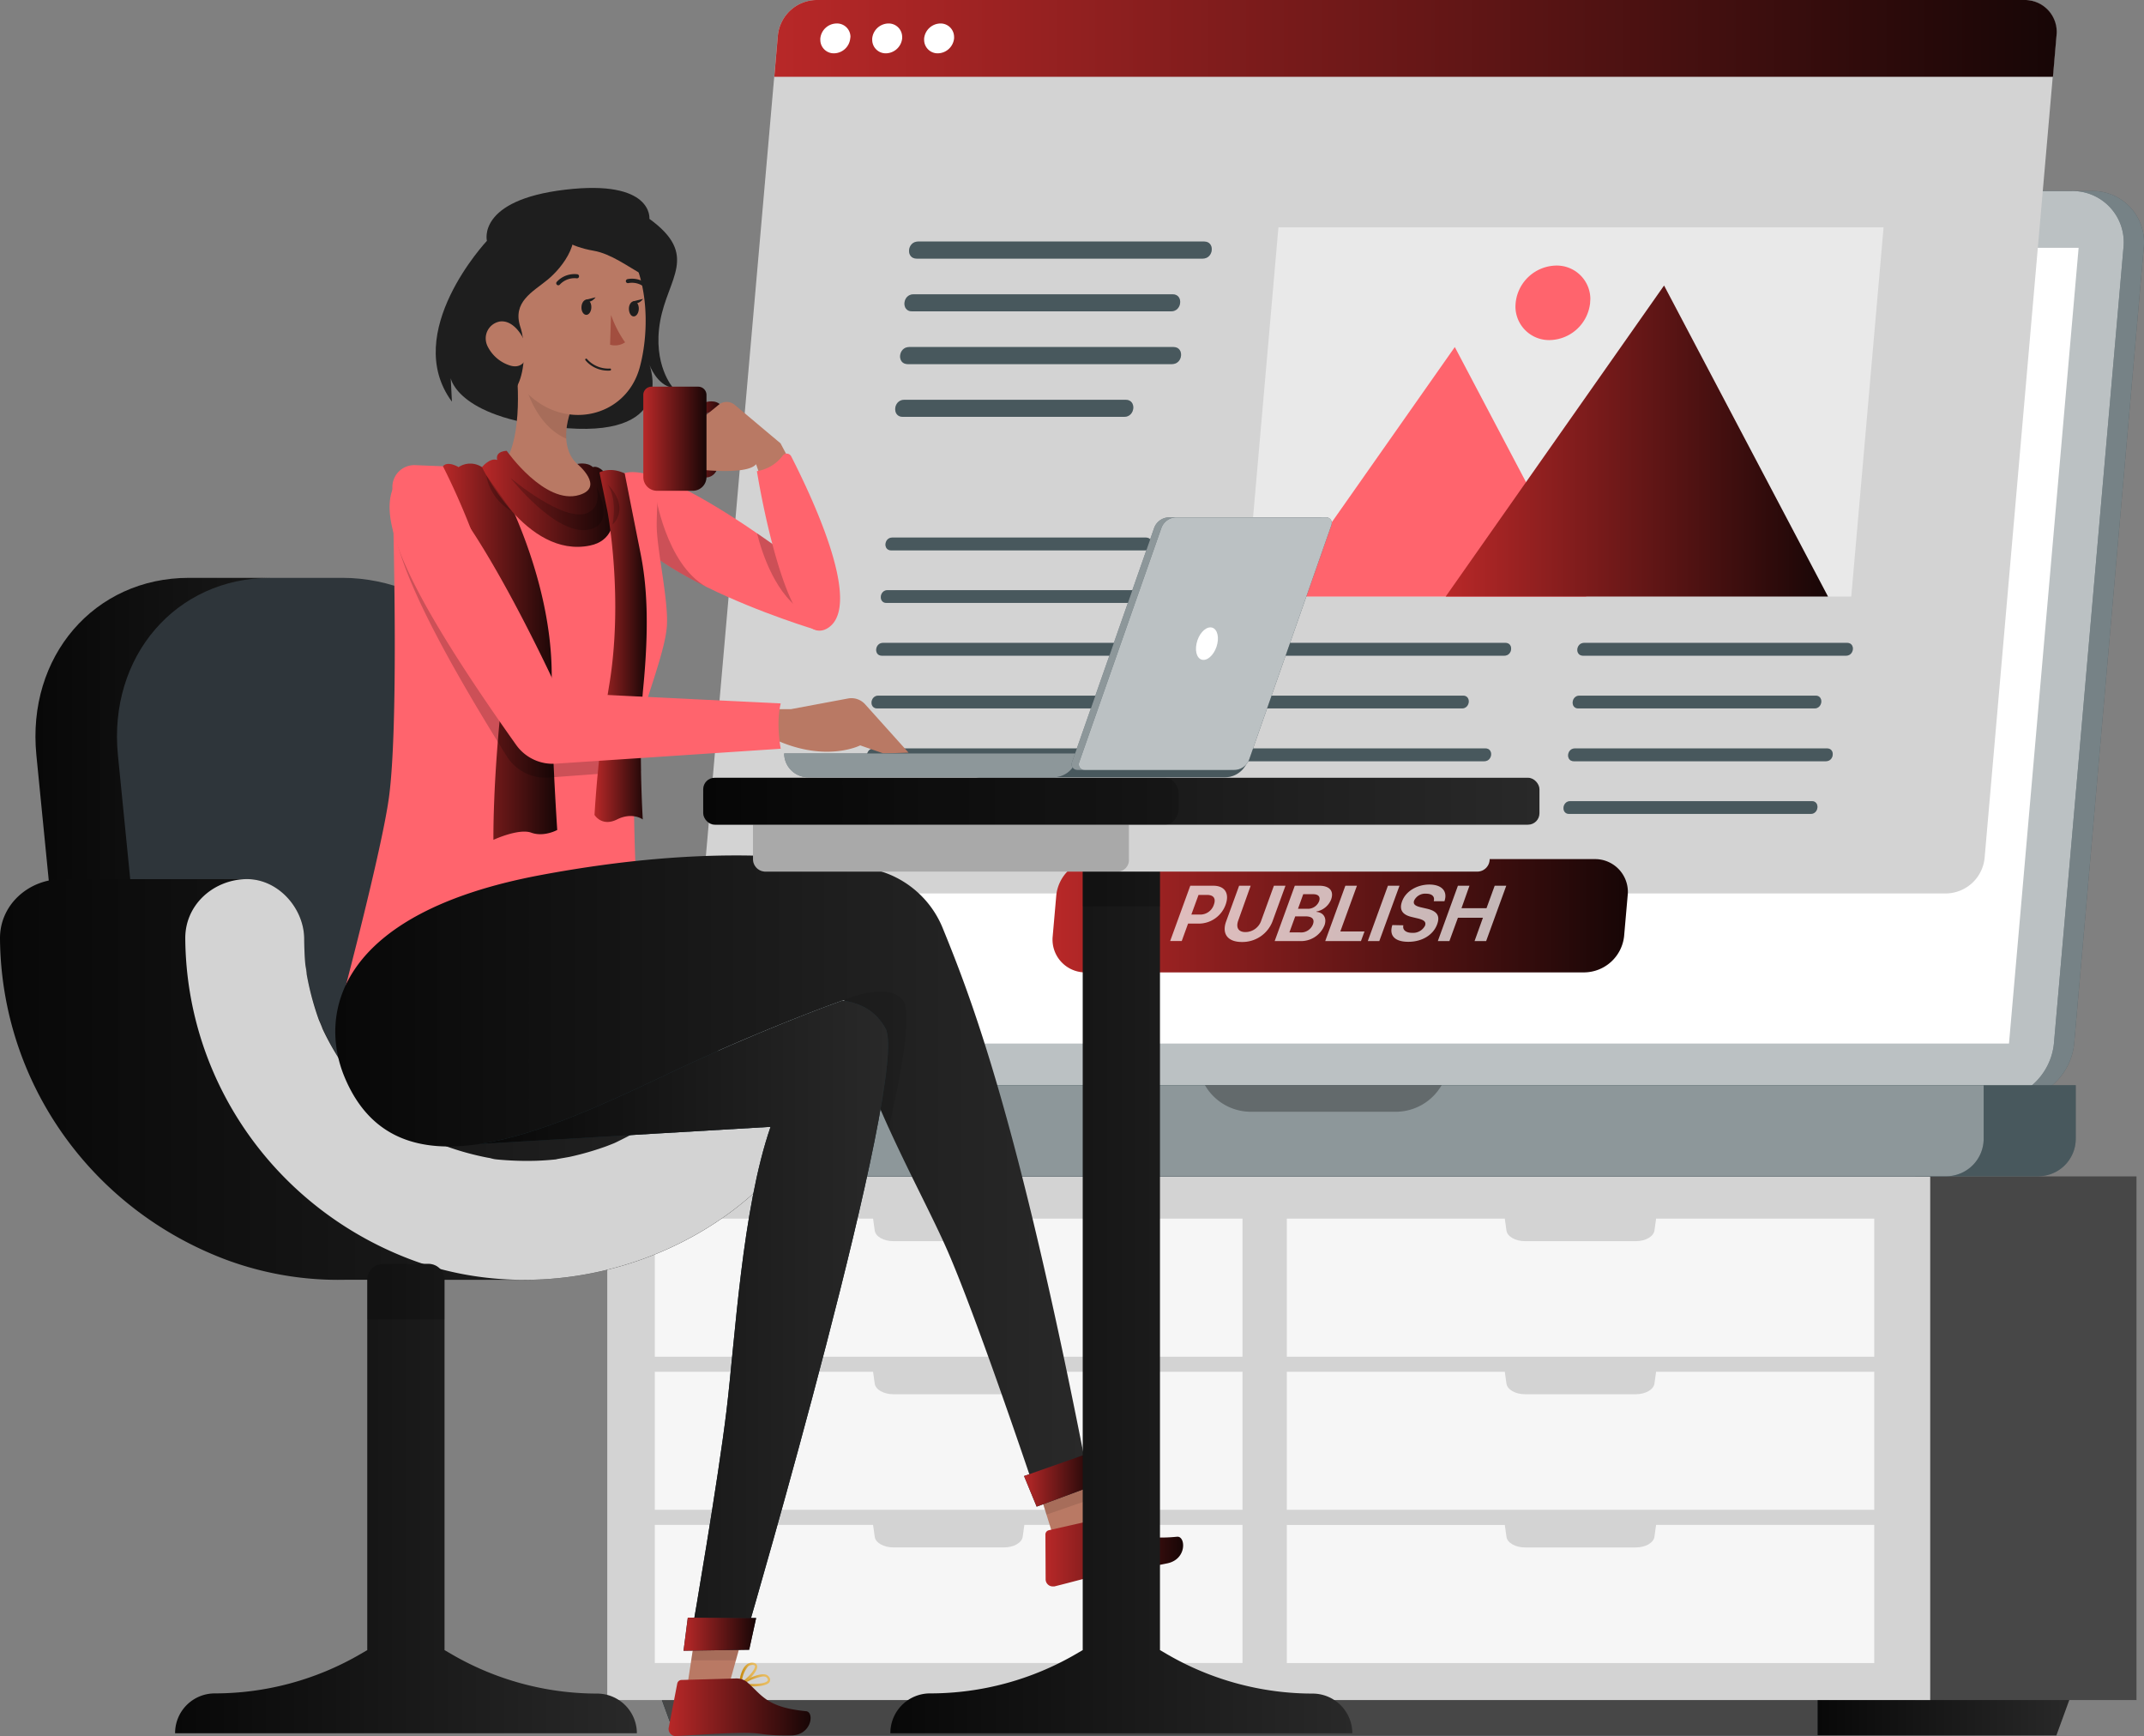 <svg id="Layer_1" data-name="Layer 1" xmlns="http://www.w3.org/2000/svg" xmlns:xlink="http://www.w3.org/1999/xlink" viewBox="0 0 600 485.76"><rect x="0" y="0" width="600" height="485.76" fill="#808080" stroke="none"/><defs><style>.cls-1{fill:#1a2e35;}.cls-2{fill:#474747;}.cls-3{fill:url(#linear-gradient);}.cls-4{fill:#d3d3d3;}.cls-10,.cls-5,.cls-6,.cls-7,.cls-8,.cls-9{fill:#fff;}.cls-5{opacity:0.8;}.cls-10,.cls-11,.cls-22,.cls-29,.cls-5,.cls-6,.cls-7,.cls-9{isolation:isolate;}.cls-6{opacity:0.4;}.cls-17,.cls-7{opacity:0.7;}.cls-13,.cls-22,.cls-9{opacity:0.2;}.cls-10,.cls-25{opacity:0.5;}.cls-11{opacity:0.3;}.cls-12{fill:url(#linear-gradient-2);}.cls-14{fill:#ff646d;}.cls-15{fill:url(#linear-gradient-3);}.cls-16{fill:url(#linear-gradient-4);}.cls-18{fill:url(#linear-gradient-5);}.cls-19{fill:#2e353a;}.cls-20{fill:url(#linear-gradient-6);}.cls-21{fill:url(#linear-gradient-7);}.cls-23{fill:#1e1e1e;}.cls-24{fill:url(#linear-gradient-8);}.cls-26{fill:url(#linear-gradient-9);}.cls-27{fill:#b97964;}.cls-28{fill:url(#linear-gradient-10);}.cls-29{opacity:0.1;}.cls-30{fill:url(#linear-gradient-11);}.cls-31{fill:url(#linear-gradient-12);}.cls-32{fill:url(#linear-gradient-13);}.cls-33{fill:url(#linear-gradient-14);}.cls-34{fill:url(#linear-gradient-15);}.cls-35{fill:url(#linear-gradient-16);}.cls-36{fill:url(#linear-gradient-17);}.cls-37{fill:url(#linear-gradient-18);}.cls-38{fill:#a24e3f;}.cls-39{fill:url(#linear-gradient-19);}.cls-40{fill:url(#linear-gradient-20);}.cls-41{fill:url(#linear-gradient-21);}.cls-42{fill:url(#linear-gradient-22);}.cls-43{fill:url(#linear-gradient-23);}</style><linearGradient id="linear-gradient" x1="508.64" y1="363.79" x2="579.41" y2="363.79" gradientTransform="matrix(1, 0, 0, -1, 0, 844)" gradientUnits="userSpaceOnUse"><stop offset="0" stop-color="#080808"/><stop offset="1" stop-color="#292929"/></linearGradient><linearGradient id="linear-gradient-2" x1="216.69" y1="833.26" x2="575.58" y2="833.26" gradientTransform="matrix(1, 0, 0, -1, 0, 844)" gradientUnits="userSpaceOnUse"><stop offset="0" stop-color="#b82828"/><stop offset="1" stop-color="#170606"/></linearGradient><linearGradient id="linear-gradient-3" x1="404.58" y1="720.6" x2="511.57" y2="720.6" xlink:href="#linear-gradient-2"/><linearGradient id="linear-gradient-4" x1="294.55" y1="587.76" x2="455.56" y2="587.76" xlink:href="#linear-gradient-2"/><linearGradient id="linear-gradient-5" x1="9.92" y1="602.86" x2="143.86" y2="602.86" xlink:href="#linear-gradient"/><linearGradient id="linear-gradient-6" x1="0" y1="541.95" x2="242.74" y2="541.95" xlink:href="#linear-gradient"/><linearGradient id="linear-gradient-7" x1="49" y1="424.68" x2="178.23" y2="424.68" xlink:href="#linear-gradient"/><linearGradient id="linear-gradient-8" x1="190.39" y1="721.04" x2="202.82" y2="721.04" xlink:href="#linear-gradient-2"/><linearGradient id="linear-gradient-9" x1="193.37" y1="721.06" x2="199.84" y2="721.06" xlink:href="#linear-gradient-2"/><linearGradient id="linear-gradient-10" x1="292.56" y1="409.69" x2="331.1" y2="409.69" xlink:href="#linear-gradient-2"/><linearGradient id="linear-gradient-11" x1="93.83" y1="515.95" x2="303.97" y2="515.95" xlink:href="#linear-gradient"/><linearGradient id="linear-gradient-12" x1="286.58" y1="429.89" x2="306.33" y2="429.89" xlink:href="#linear-gradient-2"/><linearGradient id="linear-gradient-13" x1="206.88" y1="373.82" x2="215.6" y2="373.82" gradientTransform="matrix(1, 0, 0, -1, 0, 844)" gradientUnits="userSpaceOnUse"><stop offset="0" stop-color="#bf8000"/><stop offset="0.12" stop-color="#c78c13"/><stop offset="0.37" stop-color="#d5a135"/><stop offset="0.6" stop-color="#e0b04d"/><stop offset="0.82" stop-color="#e6b95c"/><stop offset="1" stop-color="#e8bc61"/></linearGradient><linearGradient id="linear-gradient-14" x1="206.82" y1="375.59" x2="211.88" y2="375.59" xlink:href="#linear-gradient-13"/><linearGradient id="linear-gradient-15" x1="187.11" y1="366.29" x2="226.85" y2="366.29" xlink:href="#linear-gradient-2"/><linearGradient id="linear-gradient-16" x1="134.32" y1="476.44" x2="248.53" y2="476.44" xlink:href="#linear-gradient"/><linearGradient id="linear-gradient-17" x1="191.29" y1="386.73" x2="211.6" y2="386.73" xlink:href="#linear-gradient-2"/><linearGradient id="linear-gradient-18" x1="180.07" y1="721.24" x2="197.71" y2="721.24" xlink:href="#linear-gradient-2"/><linearGradient id="linear-gradient-19" x1="123.95" y1="661.64" x2="155.94" y2="661.64" xlink:href="#linear-gradient-2"/><linearGradient id="linear-gradient-20" x1="134.88" y1="704.42" x2="171.86" y2="704.42" xlink:href="#linear-gradient-2"/><linearGradient id="linear-gradient-21" x1="166.37" y1="663.24" x2="180.99" y2="663.24" xlink:href="#linear-gradient-2"/><linearGradient id="linear-gradient-22" x1="249.17" y1="482.47" x2="378.45" y2="482.47" xlink:href="#linear-gradient"/><linearGradient id="linear-gradient-23" x1="196.79" y1="619.8" x2="430.82" y2="619.8" xlink:href="#linear-gradient"/></defs><title>engaging-content</title><g id="Illustration"><polygon class="cls-1" points="508.64 485.6 188.85 485.6 184.92 474.82 508.64 474.82 508.64 485.6"/><polygon class="cls-2" points="508.64 485.6 188.85 485.6 184.92 474.82 508.64 474.82 508.64 485.6"/><polygon class="cls-3" points="575.48 485.6 508.64 485.6 508.64 474.82 579.41 474.82 575.48 485.6"/><rect class="cls-2" x="535.98" y="329.17" width="61.92" height="146.53"/><rect class="cls-4" x="169.94" y="329.17" width="370.23" height="146.53"/><path class="cls-5" d="M286.67,341l-.46,3.3c-.24,1.7-2.5,3-5.21,3H250c-2.71,0-5-1.3-5.21-3l-.46-3.3H183.25v38.63H347.71V341Z" transform="translate(0 0)"/><path class="cls-5" d="M286.67,383.84l-.46,3.29c-.24,1.7-2.5,3-5.21,3H250c-2.71,0-5-1.3-5.21-3l-.46-3.29H183.25v38.63H347.71V383.84Z" transform="translate(0 0)"/><path class="cls-5" d="M286.67,426.69l-.46,3.3c-.24,1.7-2.5,3-5.21,3H250c-2.71,0-5-1.3-5.21-3l-.46-3.3H183.25v38.64H347.71V426.69Z" transform="translate(0 0)"/><path class="cls-5" d="M463.46,341l-.46,3.3c-.23,1.7-2.5,3-5.21,3h-31c-2.71,0-5-1.3-5.21-3l-.46-3.3h-61v38.63H524.51V341Z" transform="translate(0 0)"/><path class="cls-5" d="M463.46,383.84l-.46,3.29c-.23,1.7-2.5,3-5.21,3h-31c-2.71,0-5-1.3-5.21-3l-.46-3.29h-61v38.63H524.51V383.84Z" transform="translate(0 0)"/><path class="cls-5" d="M463.46,426.69,463,430c-.23,1.7-2.5,3-5.21,3h-31c-2.71,0-5-1.3-5.21-3l-.46-3.3h-61v38.64H524.51V426.69Z" transform="translate(0 0)"/><path class="cls-1" d="M563.17,307.9h-312a14.32,14.32,0,0,1-14.61-14h0a14.16,14.16,0,0,1,.08-1.84L256.12,69.35a17.7,17.7,0,0,1,17.29-15.9h312A14.34,14.34,0,0,1,600,67.52h0a13.78,13.78,0,0,1-.08,1.82L580.46,292A17.7,17.7,0,0,1,563.17,307.9Z" transform="translate(0 0)"/><path class="cls-6" d="M563.17,307.9h-312a14.32,14.32,0,0,1-14.61-14h0a14.16,14.16,0,0,1,.08-1.84L256.12,69.35a17.7,17.7,0,0,1,17.29-15.9h312A14.34,14.34,0,0,1,600,67.52h0a13.78,13.78,0,0,1-.08,1.82L580.46,292A17.7,17.7,0,0,1,563.17,307.9Z" transform="translate(0 0)"/><path class="cls-1" d="M557.5,307.9h-312a14.33,14.33,0,0,1-14.58-14.08h0A13.78,13.78,0,0,1,231,292L250.45,69.35a17.7,17.7,0,0,1,17.29-15.9h312a14.34,14.34,0,0,1,14.59,14.07h0a13.78,13.78,0,0,1-.08,1.82L574.79,292A17.7,17.7,0,0,1,557.5,307.9Z" transform="translate(0 0)"/><path class="cls-7" d="M557.5,307.9h-312a14.33,14.33,0,0,1-14.58-14.08h0A13.78,13.78,0,0,1,231,292L250.45,69.35a17.7,17.7,0,0,1,17.29-15.9h312a14.34,14.34,0,0,1,14.59,14.07h0a13.78,13.78,0,0,1-.08,1.82L574.79,292A17.7,17.7,0,0,1,557.5,307.9Z" transform="translate(0 0)"/><polygon class="cls-8" points="562.22 292 243.54 292 263.02 69.35 581.7 69.35 562.22 292"/><path class="cls-1" d="M211.3,303.64H580.9v15a10.49,10.49,0,0,1-10.49,10.49H221.8a10.49,10.49,0,0,1-10.49-10.49v-15h0Z" transform="translate(0 0)"/><path class="cls-9" d="M211.3,303.64H580.9v15a10.49,10.49,0,0,1-10.49,10.49H221.8a10.49,10.49,0,0,1-10.49-10.49v-15h0Z" transform="translate(0 0)"/><path class="cls-1" d="M185.53,303.64h369.6v15a10.49,10.49,0,0,1-10.49,10.49H196a10.49,10.49,0,0,1-10.49-10.49v-15Z" transform="translate(0 0)"/><path class="cls-10" d="M185.53,303.64h369.6v15a10.49,10.49,0,0,1-10.49,10.49H196a10.49,10.49,0,0,1-10.49-10.49v-15Z" transform="translate(0 0)"/><path class="cls-11" d="M337.2,303.64a14.85,14.85,0,0,0,12.87,7.45h40.51a14.85,14.85,0,0,0,12.87-7.45Z" transform="translate(0 0)"/><path class="cls-4" d="M544.6,250h-338a9,9,0,0,1-9.11-8.89h0a8.34,8.34,0,0,1,0-1L217.68,9.92A11,11,0,0,1,228.47,0h338a8.94,8.94,0,0,1,9,8.83,9.91,9.91,0,0,1,0,1.09L555.39,240.1A11,11,0,0,1,544.6,250Z" transform="translate(0 0)"/><path class="cls-12" d="M566.48,0h-338a11,11,0,0,0-10.79,9.92l-1,11.57H574.52l1-11.57a8.94,8.94,0,0,0-7.9-9.87A8.7,8.7,0,0,0,566.48,0Z" transform="translate(0 0)"/><path class="cls-8" d="M237.94,10.74a4.64,4.64,0,0,1-4.54,4.18,3.76,3.76,0,0,1-3.83-3.69h0a4,4,0,0,1,0-.49,4.64,4.64,0,0,1,4.54-4.17A3.76,3.76,0,0,1,238,10.2h0v.06A3.93,3.93,0,0,1,237.94,10.74Z" transform="translate(0 0)"/><path class="cls-8" d="M252.47,10.74a4.65,4.65,0,0,1-4.55,4.18,3.77,3.77,0,0,1-3.83-3.71h0a3.69,3.69,0,0,1,0-.47,4.64,4.64,0,0,1,4.54-4.17,3.77,3.77,0,0,1,3.84,3.7h0A3.69,3.69,0,0,1,252.47,10.74Z" transform="translate(0 0)"/><path class="cls-8" d="M267,10.74a4.65,4.65,0,0,1-4.54,4.18,3.77,3.77,0,0,1-3.84-3.7h0a3.84,3.84,0,0,1,0-.48,4.66,4.66,0,0,1,4.55-4.17A3.77,3.77,0,0,1,267,10.28h0A3.53,3.53,0,0,1,267,10.74Z" transform="translate(0 0)"/><path class="cls-1" d="M348.87,183.47H421c2.3,0,2.62-3.58.31-3.58H349.18C346.88,179.89,346.56,183.47,348.87,183.47Z" transform="translate(0 0)"/><path class="cls-1" d="M347.58,198.23h61.56c2.3,0,2.62-3.58.31-3.58H347.89c-2.3,0-2.62,3.58-.31,3.58Z" transform="translate(0 0)"/><path class="cls-1" d="M346.29,213H415.4c2.3,0,2.62-3.58.31-3.58H346.6C344.3,209.42,344,213,346.29,213Z" transform="translate(0 0)"/><path class="cls-1" d="M345,227.75h64.58c2.3,0,2.62-3.58.31-3.58H345.31C343,224.17,342.69,227.75,345,227.75Z" transform="translate(0 0)"/><path class="cls-1" d="M246.78,183.47h71c2.31,0,2.62-3.58.32-3.58h-71C244.79,179.89,244.48,183.47,246.78,183.47Z" transform="translate(0 0)"/><path class="cls-1" d="M245.49,198.23h71c2.3,0,2.62-3.58.31-3.58h-71c-2.31,0-2.63,3.58-.32,3.58Z" transform="translate(0 0)"/><path class="cls-1" d="M244.2,213h80.09c2.3,0,2.62-3.58.31-3.58H244.52C242.21,209.42,241.89,213,244.2,213Z" transform="translate(0 0)"/><path class="cls-1" d="M242.91,227.75H308c2.31,0,2.63-3.58.32-3.58h-65.1C240.92,224.17,240.6,227.75,242.91,227.75Z" transform="translate(0 0)"/><path class="cls-1" d="M249.37,154h71c2.31,0,2.63-3.58.32-3.58h-71c-2.3,0-2.62,3.58-.31,3.58Z" transform="translate(0 0)"/><path class="cls-1" d="M248.08,168.71h77.06c2.31,0,2.62-3.58.31-3.58H248.39C246.08,165.13,245.77,168.71,248.08,168.71Z" transform="translate(0 0)"/><path class="cls-1" d="M443,183.47h73.63c2.31,0,2.63-3.58.32-3.58H443.31C441,179.89,440.69,183.47,443,183.47Z" transform="translate(0 0)"/><path class="cls-1" d="M441.71,198.23H507.8c2.3,0,2.62-3.58.31-3.58H442c-2.3,0-2.62,3.58-.31,3.58Z" transform="translate(0 0)"/><path class="cls-1" d="M440.42,213H511c2.31,0,2.62-3.58.32-3.58H440.73C438.43,209.42,438.11,213,440.42,213Z" transform="translate(0 0)"/><path class="cls-1" d="M439.13,227.75h67.59c2.31,0,2.62-3.58.32-3.58h-67.6C437.13,224.17,436.82,227.75,439.13,227.75Z" transform="translate(0 0)"/><path class="cls-1" d="M256.51,72.36h80.08c3.07,0,3.49-4.77.42-4.77H256.92C253.85,67.59,253.43,72.36,256.51,72.36Z" transform="translate(0 0)"/><path class="cls-1" d="M255.21,87.12h72.54c3.07,0,3.5-4.77.42-4.77H255.63C252.56,82.35,252.14,87.12,255.21,87.12Z" transform="translate(0 0)"/><path class="cls-1" d="M253.92,101.88H328c3.07,0,3.49-4.77.42-4.77h-74c-3.07,0-3.5,4.77-.42,4.77Z" transform="translate(0 0)"/><path class="cls-1" d="M252.63,116.64h62c3.07,0,3.5-4.77.42-4.77h-62c-3.07,0-3.5,4.77-.42,4.77Z" transform="translate(0 0)"/><g class="cls-13"><path class="cls-8" d="M256.51,72.36h80.08c3.07,0,3.49-4.77.42-4.77H256.92C253.85,67.59,253.43,72.36,256.51,72.36Z" transform="translate(0 0)"/><path class="cls-8" d="M255.21,87.12h72.54c3.07,0,3.5-4.77.42-4.77H255.63C252.56,82.35,252.14,87.12,255.21,87.12Z" transform="translate(0 0)"/><path class="cls-8" d="M253.92,101.88H328c3.07,0,3.49-4.77.42-4.77h-74c-3.07,0-3.5,4.77-.42,4.77Z" transform="translate(0 0)"/><path class="cls-8" d="M252.63,116.64h62c3.07,0,3.5-4.77.42-4.77h-62c-3.07,0-3.5,4.77-.42,4.77Z" transform="translate(0 0)"/></g><g class="cls-13"><path class="cls-8" d="M348.87,183.47H421c2.3,0,2.62-3.58.31-3.58H349.18C346.88,179.89,346.56,183.47,348.87,183.47Z" transform="translate(0 0)"/></g><g class="cls-13"><path class="cls-8" d="M347.58,198.23h61.56c2.3,0,2.62-3.58.31-3.58H347.89c-2.3,0-2.62,3.58-.31,3.58Z" transform="translate(0 0)"/></g><g class="cls-13"><path class="cls-8" d="M346.29,213H415.4c2.3,0,2.62-3.58.31-3.58H346.6C344.3,209.42,344,213,346.29,213Z" transform="translate(0 0)"/></g><g class="cls-13"><path class="cls-8" d="M345,227.75h64.58c2.3,0,2.62-3.58.31-3.58H345.31C343,224.17,342.69,227.75,345,227.75Z" transform="translate(0 0)"/></g><g class="cls-13"><path class="cls-8" d="M246.78,183.47h71c2.31,0,2.62-3.58.32-3.58h-71C244.79,179.89,244.48,183.47,246.78,183.47Z" transform="translate(0 0)"/></g><g class="cls-13"><path class="cls-8" d="M245.49,198.23h71c2.3,0,2.62-3.58.31-3.58h-71c-2.31,0-2.63,3.58-.32,3.58Z" transform="translate(0 0)"/></g><g class="cls-13"><path class="cls-8" d="M244.2,213h80.09c2.3,0,2.62-3.58.31-3.58H244.52C242.21,209.42,241.89,213,244.2,213Z" transform="translate(0 0)"/></g><g class="cls-13"><path class="cls-8" d="M242.91,227.75H308c2.31,0,2.63-3.58.32-3.58h-65.1C240.92,224.17,240.6,227.75,242.91,227.75Z" transform="translate(0 0)"/></g><g class="cls-13"><path class="cls-8" d="M249.37,154h71c2.31,0,2.63-3.58.32-3.58h-71c-2.3,0-2.62,3.58-.31,3.58Z" transform="translate(0 0)"/></g><g class="cls-13"><path class="cls-8" d="M248.08,168.71h77.06c2.31,0,2.62-3.58.31-3.58H248.39C246.08,165.13,245.77,168.71,248.08,168.71Z" transform="translate(0 0)"/></g><g class="cls-13"><path class="cls-8" d="M443,183.47h73.63c2.31,0,2.63-3.58.32-3.58H443.31C441,179.89,440.69,183.47,443,183.47Z" transform="translate(0 0)"/></g><g class="cls-13"><path class="cls-8" d="M441.71,198.23H507.8c2.3,0,2.62-3.58.31-3.58H442c-2.3,0-2.62,3.58-.31,3.58Z" transform="translate(0 0)"/></g><g class="cls-13"><path class="cls-8" d="M440.42,213H511c2.31,0,2.62-3.58.32-3.58H440.73C438.43,209.42,438.11,213,440.42,213Z" transform="translate(0 0)"/></g><g class="cls-13"><path class="cls-8" d="M439.13,227.75h67.59c2.31,0,2.62-3.58.32-3.58h-67.6C437.13,224.17,436.82,227.75,439.13,227.75Z" transform="translate(0 0)"/></g><polygon class="cls-10" points="348.73 166.92 518.08 166.92 527.12 63.61 357.77 63.61 348.73 166.92"/><polygon class="cls-14" points="407.13 97.11 358.11 166.92 443.93 166.92 407.13 97.11"/><polygon class="cls-15" points="465.69 79.89 404.58 166.92 511.57 166.92 465.69 79.89"/><path class="cls-14" d="M445,84.73a11.61,11.61,0,0,1-11.33,10.43,9.41,9.41,0,0,1-9.57-9.23q0-.6.06-1.2a11.61,11.61,0,0,1,11.33-10.42,9.39,9.39,0,0,1,9.57,9.21h0C445.06,83.92,445,84.33,445,84.73Z" transform="translate(0 0)"/><path class="cls-16" d="M443.46,272.09H303.88a9.18,9.18,0,0,1-9.33-9,8.4,8.4,0,0,1,.05-1.12l1-11.41a11.32,11.32,0,0,1,11.06-10.17H446.23a9.18,9.18,0,0,1,9.33,9,8.4,8.4,0,0,1-.05,1.12l-1,11.41A11.35,11.35,0,0,1,443.46,272.09Z" transform="translate(0 0)"/><g class="cls-17"><path class="cls-8" d="M339.56,247.84c3.17,0,4.59,2.11,3.43,5.3a8,8,0,0,1-7.45,5.3h-3.06l-1.77,4.88h-3.24l5.63-15.48Zm-6.16,8.07h2.35a4,4,0,0,0,3.95-2.76c.64-1.76-.08-2.74-1.93-2.74h-2.36Z" transform="translate(0 0)"/><path class="cls-8" d="M346.54,257.53c-.73,2,0,3.28,2,3.28a4.7,4.7,0,0,0,4.44-3.28l3.52-9.69h3.24l-3.64,10a9,9,0,0,1-8.57,5.74c-4,0-5.64-2.33-4.4-5.74l3.64-10H350Z" transform="translate(0 0)"/><path class="cls-8" d="M356.72,263.32l5.63-15.48h6.84c2.9,0,4.18,1.49,3.32,3.86a5.49,5.49,0,0,1-4.13,3.36v.09c2,.16,3,1.69,2.29,3.74a7.09,7.09,0,0,1-7,4.43Zm7-2.42a3.57,3.57,0,0,0,3.71-2.27c.52-1.45-.23-2.22-2.15-2.22h-2.81l-1.63,4.49Zm-.47-6.62h2.43a3.38,3.38,0,0,0,3.46-2.07c.46-1.25-.16-2-1.67-2h-2.76Z" transform="translate(0 0)"/><path class="cls-8" d="M380.87,263.32h-10l5.63-15.48h3.24l-4.65,12.8h6.77Z" transform="translate(0 0)"/><path class="cls-8" d="M382.78,263.32l5.63-15.48h3.24L386,263.32Z" transform="translate(0 0)"/><path class="cls-8" d="M392.74,258.91c-.32,1.28.71,2.11,2.43,2.11a3.75,3.75,0,0,0,3.62-2c.36-1-.17-1.56-1.89-2l-1.85-.44c-2.64-.62-3.51-2.06-2.69-4.33,1-2.85,4.19-4.74,7.65-4.74s5.19,1.86,4.22,4.66h-3c.37-1.31-.49-2.1-2.11-2.1a3.43,3.43,0,0,0-3.37,1.91c-.34,1,.21,1.49,1.84,1.89l1.74.4c2.86.67,3.72,2,2.86,4.35-1.09,3-4.22,4.91-8.06,4.91s-5.44-1.77-4.48-4.68Z" transform="translate(0 0)"/><path class="cls-8" d="M412.66,263.32,415,256.8h-7l-2.38,6.52h-3.24L408,247.84h3.23L409,254.13h7l2.29-6.29h3.24l-5.63,15.48Z" transform="translate(0 0)"/></g><path class="cls-18" d="M66.33,320.59h77.53l-16-109.3c-4-27.6-28.4-49.6-54.87-49.6H52.86c-26.47,0-45.41,22-42.68,49.6l6.09,61.65Z" transform="translate(0 0)"/><path class="cls-19" d="M166.72,320.59H43.84L33,211.29c-2.73-27.6,16.21-49.6,42.69-49.6H95.81c26.48,0,50.82,22,54.87,49.6Z" transform="translate(0 0)"/><path class="cls-20" d="M147.37,358.12c27.56-.18,55.14-12.33,72.7-33.79a97.87,97.87,0,0,0,22.67-61.64c.07-8.72-7.72-17.07-16.67-16.67H174.22c-9.09.41-16.58,7.32-16.66,16.67,0,1.87-.06,3.75-.2,5.62-.07,1.05-.74,5.13-.37,3.33a92.32,92.32,0,0,1-2.68,11c-.43,1.33-.92,2.63-1.41,3.93.28-.82-1.08,2.38-1.5,3.2a88.66,88.66,0,0,1-5.77,9.64l-.52.74c-.3.39-.72.94-.87,1.11-1.14,1.34-2.29,2.66-3.5,3.93q-2,2.15-4.23,4.14c-.65.58-1.31,1.16-2,1.73l-1.67,1.32-2.88,2q-2.22,1.44-4.53,2.74c-1.31.73-2.64,1.4-4,2.07-2.74-1.43-5.52-2.77-8.15-4.45-1.48-.95-2.88-2-4.35-3,3.11,2.07-.9-.77-1.75-1.52a79.5,79.5,0,0,1-8.29-8.43c-.24-.28-.46-.56-.69-.84.42.48-1.25-1.69-1.5-2.06-1.13-1.64-2.18-3.31-3.18-5s-1.94-3.47-2.81-5.26c-.38-.8-.73-1.62-1.12-2.42,1.73,3.6-.09-.37-.32-1A78.17,78.17,0,0,1,86,273.48c-.18-.89-.29-1.81-.48-2.7.85,4,0-.3-.08-1.06-.21-2.33-.29-4.67-.31-7,0-8.72-7.56-17.1-16.62-16.72H16.67c-9,.4-16.75,7.33-16.67,16.67.36,40.45,25.74,75.8,63.46,89.89a90.14,90.14,0,0,0,33.16,5.54Z" transform="translate(0 0)"/><path class="cls-4" d="M209.41,262.69c0,1.87-.07,3.75-.2,5.62-.09,1.18-.91,6.16-.2,2.45a96.89,96.89,0,0,1-2.86,11.88c-.55,1.71-1.18,3.38-1.83,5.05,1.34-3.42-.57,1.09-1.07,2.08a90.28,90.28,0,0,1-5.77,9.64c-.29.43-1.94,2.73-.65,1s-.4.49-.74.89c-1.14,1.34-2.29,2.66-3.5,3.93q-2,2.14-4.23,4.14c-.65.58-1.32,1.16-2,1.73-.36.3-3.28,2.53-1.4,1.16,1.55-1.13-2.6,1.77-3.15,2.13q-2.22,1.44-4.53,2.74c-1.55.86-3.13,1.65-4.72,2.43-.47.24-3.08,1.38-1.05.51,2.18-.93-1.31.49-1.74.64a79.9,79.9,0,0,1-10.38,3c-1.13.23-6.11,1-2.34.54-2.31.28-4.63.47-7,.55a87.7,87.7,0,0,1-11.23-.39c-.87-.08-3.07-.68.32,0-.88-.19-1.8-.31-2.7-.48q-3-.58-6-1.41-2.59-.72-5.14-1.62c-.84-.3-1.66-.67-2.51-.94-2.29-.72,2.4,1.28.3.12-3.31-1.82-6.71-3.33-9.9-5.37-1.48-.95-2.88-2-4.35-3,3.11,2.07-.9-.77-1.75-1.52a79.5,79.5,0,0,1-8.29-8.43c-.57-.67-1.12-1.35-1.67-2,2.5,3.11-.19-.38-.52-.86-1.13-1.64-2.18-3.31-3.18-5s-1.94-3.47-2.81-5.26c-.38-.8-.73-1.62-1.12-2.42,1.73,3.6-.09-.37-.32-1A78.78,78.78,0,0,1,86,273.54c-.18-.89-.29-1.81-.48-2.7.85,4,0-.3-.08-1.06-.21-2.33-.29-4.67-.31-7,0-8.78-7.56-17.16-16.62-16.78s-16.75,7.33-16.66,16.67c.35,40.45,25.74,75.8,63.45,89.89,36.25,13.53,80.27,1.7,104.77-28.25a97.87,97.87,0,0,0,22.67-61.64C242.81,254,235,245.6,226.07,246s-16.58,7.32-16.66,16.67Z" transform="translate(0 0)"/><path class="cls-21" d="M126.32,462.84l-1.92-1.12V358.13a4.5,4.5,0,0,0-4.48-4.48H107.26a4.5,4.5,0,0,0-4.48,4.48V461.72l-1.92,1.12a81.12,81.12,0,0,1-40.8,11h0A11.1,11.1,0,0,0,49,485v0H178.23a11.13,11.13,0,0,0-11.11-11.11h0A81.11,81.11,0,0,1,126.32,462.84Z" transform="translate(0 0)"/><path class="cls-22" d="M124.4,369.21V358.13a4.5,4.5,0,0,0-4.48-4.48H107.26a4.5,4.5,0,0,0-4.48,4.48v11.08Z" transform="translate(0 0)"/><path class="cls-23" d="M136.26,67.39s-24.09,25.67-9.79,45l-.33-6.56s2,11.78,32.73,14S181.72,102,181.72,102s2.07,5.87,6.66,6.54c0,0-5.8-6.45-3.64-18.63s11-18.51-3-28.67c0,0,1.15-11.09-23.6-8.16S136.26,67.39,136.26,67.39Z" transform="translate(0 0)"/><path class="cls-24" d="M197,133.57c-4.37-.54-7.17-6.79-6.57-11.59s4.85-10.17,9.22-9.63a3.27,3.27,0,0,1,2.28,1.26c1.26,1.64.88,4.34.41,7.75-.1.67-.19,1.36-.28,2.07s-.17,1.4-.24,2.07c-.38,3.43-.67,6.13-2.3,7.42A3.31,3.31,0,0,1,197,133.57Zm2.28-18.25c-1.73-.21-5.32,2.54-5.88,7s2.24,8,4,8.25h.3c.64-.51.94-3.22,1.17-5.4.08-.68.16-1.39.25-2.11s.19-1.43.28-2.11c.31-2.17.68-4.87.19-5.52,0,0-.05-.08-.27-.11Z" transform="translate(0 0)"/><g class="cls-25"><path class="cls-26" d="M199.32,115.32c-1.73-.21-5.32,2.54-5.88,7s2.24,8,4,8.25h.3c.64-.51.94-3.22,1.17-5.4.08-.68.16-1.39.25-2.11s.19-1.43.28-2.11c.31-2.17.68-4.87.19-5.52A.68.68,0,0,0,199.32,115.32Z" transform="translate(0 0)"/></g><path class="cls-14" d="M231.78,163.9s-55.56-44.58-60.25-28.18c-6.27,21.93,57.14,40.62,57.14,40.62S234.56,177.35,231.78,163.9Z" transform="translate(0 0)"/><path class="cls-22" d="M225.59,171.63c5.52,3.08,4.72-3.32,2.46-10.64-3.61-2.78-9.52-7.21-16.2-11.78C213.34,155.14,217.27,167,225.59,171.63Z" transform="translate(0 0)"/><path class="cls-22" d="M182.6,136.73l-3.21,5.13v10.87c4.94,4.27,11.54,8.17,18.32,11.5h0C186.27,157.86,183.37,138,183.37,138Z" transform="translate(0 0)"/><path class="cls-14" d="M116.09,130.15a6.13,6.13,0,0,0-6.28,6v.36c.49,17.68,1.59,66.84-.9,86.14-1.92,14.93-13.58,58.68-13.58,58.68l82.59-36.82s-1.19-27.48,0-36.53c1.09-8.37,8-24.19,8.69-32.6.55-6.94-2.61-20.74-2.82-27.7-.07-2.49.2-7.73.42-11.25a3.44,3.44,0,0,0-3.22-3.65h-.08Z" transform="translate(0 0)"/><polygon class="cls-27" points="300.71 402.25 306.33 426.51 294.55 429.23 287.49 406.64 300.71 402.25"/><path class="cls-28" d="M308.18,424.86l-14.67,3.33a1.21,1.21,0,0,0-.95,1.18l.06,12.54a2,2,0,0,0,2,2h.43c5.26-1.3,9.9-2.65,16.49-4.14,7.77-1.76,6-.39,15.17-2.33,5.53-1.18,5.11-7.66,2.71-7.44-11,1.08-12.83-1.89-17.82-4.78A4.88,4.88,0,0,0,308.18,424.86Z" transform="translate(0 0)"/><polygon class="cls-29" points="304.75 419.69 300.71 402.25 287.49 406.64 292.86 423.81 304.75 419.69"/><path class="cls-30" d="M96.42,301.37c-7.29-17.51-2.18-45.82,54.87-56.51,46.84-8.77,77.29-5.29,93.32-1.56a27.46,27.46,0,0,1,19.19,16.35c8.05,19.73,21,53,40.17,150.93l-14.49,6.15s-15.85-47.32-24.27-66.64c-7.59-17.42-23.91-44.92-29-70.27,0,0-22.41,7.85-49.62,20.8C152.51,316.85,110.88,336.12,96.42,301.37Z" transform="translate(0 0)"/><polygon class="cls-1" points="286.58 413.02 290.11 421.58 306.33 415.56 304.65 406.64 286.58 413.02"/><polygon class="cls-31" points="286.58 413.02 290.11 421.58 306.33 415.56 304.65 406.64 286.58 413.02"/><path class="cls-29" d="M235.78,280l.45-.16c2.38,11.89,7.23,24.25,12.5,35.82,3.05-13.27,6.71-32,4-35.66-4.29-5.74-16.94,0-16.94,0Z" transform="translate(0 0)"/><polygon class="cls-27" points="196.15 446.72 192.45 471.07 204.13 471.07 210.65 447.7 196.15 446.72"/><path class="cls-32" d="M207.15,471.56a.33.33,0,0,1-.27-.26.32.32,0,0,1,.12-.3c.21-.13,4.94-3,7.26-2.44a1.73,1.73,0,0,1,1,.74,1.23,1.23,0,0,1,.07,1.42c-.55.75-2.31,1.11-4,1.16A23.41,23.41,0,0,1,207.15,471.56Zm1-.46c2.57.24,6,.13,6.66-.79.09-.11.17-.31-.09-.71a.91.91,0,0,0-.65-.44,2.25,2.25,0,0,0-.63-.06,14.92,14.92,0,0,0-5.24,2Z" transform="translate(0 0)"/><path class="cls-33" d="M207,471.55a.34.34,0,0,1-.16-.29c0-.18.28-3.9,2-5.39a2.42,2.42,0,0,1,1.8-.61c.9.07,1.19.51,1.24.89.33,1.54-2.9,4.62-4.52,5.39a.17.17,0,0,1-.14,0A.33.33,0,0,1,207,471.55Zm3.44-5.66a1.68,1.68,0,0,0-1.12.44,7.73,7.73,0,0,0-1.71,4.27c1.68-1.06,3.78-3.45,3.67-4.38,0-.09-.07-.32-.66-.36h-.18Z" transform="translate(0 0)"/><path class="cls-34" d="M205.69,469.67l-15,.41a1.25,1.25,0,0,0-1.16,1l-2.38,12.31a2,2,0,0,0,1.55,2.37h.45c5.42-.24,10.23-.67,17-.84,8-.22,6,.79,15.34.67,5.65-.08,6.5-6.52,4.1-6.77-11-1.08-12.21-4.36-16.54-8.16A4.85,4.85,0,0,0,205.69,469.67Z" transform="translate(0 0)"/><polygon class="cls-29" points="205.94 464.57 210.65 447.7 196.15 446.72 193.44 464.57 205.94 464.57"/><path class="cls-1" d="M247.82,287.79c-2.8-5.18-7.48-7.21-12-7.81-3.25,1.16-24.18,8.75-49.17,20.64-17,8.09-35.89,16.94-52.33,19.47h0l81.32-4.78c-8,23.19-9.91,59.41-12.32,79.33C201,414,193.9,455.13,193.9,455.13h15.58S254.71,300.46,247.82,287.79Z" transform="translate(0 0)"/><path class="cls-35" d="M247.82,287.79c-2.8-5.18-7.48-7.21-12-7.81-3.25,1.16-24.18,8.75-49.17,20.64-17,8.09-35.89,16.94-52.33,19.47h0l81.32-4.78c-8,23.19-9.91,59.41-12.32,79.33C201,414,193.9,455.13,193.9,455.13h15.58S254.71,300.46,247.82,287.79Z" transform="translate(0 0)"/><polygon class="cls-1" points="192.48 452.65 191.29 461.9 209.66 461.62 211.6 452.75 192.48 452.65"/><polygon class="cls-36" points="192.48 452.65 191.29 461.9 209.66 461.62 211.6 452.75 192.48 452.65"/><path class="cls-27" d="M221.77,130.33l-3.34-6.28-12.81-10.76a3.52,3.52,0,0,0-4.53,0l-6.43,5.28a3.55,3.55,0,0,0-1.22,3.44l1.38,6.77A3.52,3.52,0,0,0,198,131.6c4.13.31,11.77.55,13.59-1.71l1.93,5.6Z" transform="translate(0 0)"/><path class="cls-37" d="M182.36,108.2h13.06a2.31,2.31,0,0,1,2.29,2.29v23a3.84,3.84,0,0,1-3.84,3.84h-10a3.84,3.84,0,0,1-3.84-3.84v-23a2.31,2.31,0,0,1,2.29-2.29Z" transform="translate(0 0)"/><path class="cls-27" d="M144.41,101.93c1,8.76,1.28,24.68-5.25,29.9,0,0,7,7.12,21.07,15,10.25-7.08,5.7-14.66,5.7-14.66-8.15-2.32-8.54-10.24-6.37-16.79Z" transform="translate(0 0)"/><path class="cls-29" d="M159.56,115.35l-10.34-9.16-2.29,1.14s2.61,11.58,11.54,15.41A20.16,20.16,0,0,1,159.56,115.35Z" transform="translate(0 0)"/><path class="cls-27" d="M139.52,81.06c.42,14.46.28,20.59,7.32,28.23,10.59,11.51,28.26,7.84,32.18-6.45,3.53-12.86,2.27-34.34-11.66-40.55a19.74,19.74,0,0,0-27.84,18.77Z" transform="translate(0 0)"/><path class="cls-23" d="M152.27,55.16c-3.4,3.63.89,12.79,13.85,15,9.76,1.67,19.45,14.81,21.06,3.4C188.71,63.19,165.62,52.72,152.27,55.16Z" transform="translate(0 0)"/><path class="cls-23" d="M158.56,59.85c5.49,6.65-1.1,14.94-5.28,18.39s-10,6.23-7.64,13.32,1.08,24.76-10.46,18.94-6.26-26.07-.53-34.67S152,52,158.56,59.85Z" transform="translate(0 0)"/><path class="cls-38" d="M171,88.14a31.47,31.47,0,0,0,3.93,7.65,5,5,0,0,1-4.2.66Z" transform="translate(0 0)"/><path class="cls-23" d="M156.09,79.81a.61.61,0,0,1-.26-.15.57.57,0,0,1,0-.81h0a6.72,6.72,0,0,1,5.82-2.1.58.58,0,0,1,.37.73.56.56,0,0,1-.59.4,5.61,5.61,0,0,0-4.79,1.78A.58.58,0,0,1,156.09,79.81Z" transform="translate(0 0)"/><path class="cls-23" d="M181,80.82a.51.51,0,0,1-.26-.14,5.61,5.61,0,0,0-4.87-1.47.59.59,0,0,1-.71-.4h0a.59.59,0,0,1,.42-.7,6.75,6.75,0,0,1,5.94,1.73.57.57,0,0,1,.12.8h0a.57.57,0,0,1-.64.2Z" transform="translate(0 0)"/><path class="cls-23" d="M162.72,85.93c-.05,1.17.55,2.14,1.32,2.17s1.42-.9,1.45-2.08-.55-2.14-1.31-2.17S162.76,84.75,162.72,85.93Z" transform="translate(0 0)"/><path class="cls-23" d="M176,86.37c0,1.17.55,2.14,1.31,2.17s1.42-.9,1.46-2.09-.55-2.13-1.31-2.16S176,85.18,176,86.37Z" transform="translate(0 0)"/><path class="cls-23" d="M177.12,84.34l2.85-.71S178.44,85.77,177.12,84.34Z" transform="translate(0 0)"/><path class="cls-23" d="M163.84,83.9l2.84-.71S165.16,85.33,163.84,83.9Z" transform="translate(0 0)"/><path class="cls-39" d="M134.88,130.71a5.91,5.91,0,0,0-6.55,0s-3-1.85-4.38-.25c0,0,19.58,37.34,16.73,62.84s-2.59,41.7-2.59,41.7,7.07-3.29,10.6-2,7.25-.76,7.25-.76-1.86-28.25-1.56-41.46c.68-30.32-16.23-58.9-16.23-58.9Z" transform="translate(0 0)"/><path class="cls-23" d="M164.55,101.56a8.32,8.32,0,0,0,6.17,2.13.3.3,0,0,0,.28-.29.27.27,0,0,0-.26-.28h0a8,8,0,0,1-6.51-2.7.27.27,0,0,0-.37,0h0a.28.28,0,0,0,0,.4h0A6.87,6.87,0,0,0,164.55,101.56Z" transform="translate(0 0)"/><path class="cls-14" d="M211.82,131.83s8.15,51.51,19.92,43.86c10.17-6.59-5.57-38.66-10.32-48a1.42,1.42,0,0,0-1.9-.61,1.47,1.47,0,0,0-.51.45A11.08,11.08,0,0,1,211.82,131.83Z" transform="translate(0 0)"/><path class="cls-40" d="M141.79,126.14s10.69,15.25,20.3,12.37c7.31-2.19-.52-8.69-.52-8.69s2.72-.63,4.36.89c0,0,1.46-.71,3.47,1.78,0,0,7.76,17.67-4.29,20.16-17.93,3.71-30.23-21.94-30.23-21.94s2.23-2.75,4.28-2C139.16,128.75,138.26,126.39,141.79,126.14Z" transform="translate(0 0)"/><path class="cls-22" d="M179.38,205.3,151.77,204l-37.39-71.4a3.79,3.79,0,0,0-.4.3,11.82,11.82,0,0,0-4.06,8c0,1.76.1,3.69.14,5.77,1.57,11.37,10.3,30.6,31.75,64.93a12.82,12.82,0,0,0,11.36,6l26.22-1.93C179.33,212.43,179.32,208.88,179.38,205.3Z" transform="translate(0 0)"/><path class="cls-22" d="M142.89,133.76s14.84,12.52,21.46,9.8c4.3-1.77,2.59-7.32,2.59-7.32s5.74,10.56-2.34,12C155.51,149.84,142.89,133.76,142.89,133.76Z" transform="translate(0 0)"/><path class="cls-22" d="M136.07,132.94l7.19,10.12A14.25,14.25,0,0,1,136.07,132.94Z" transform="translate(0 0)"/><path class="cls-41" d="M167.76,132.2s2.9-1.71,7.07.28c0,0,2.65,13.48,4.42,22.32s2.48,19.95.75,37.75c-1.43,14.84-.12,36.74-.12,36.74s-2.91-2.15-7.2,0-6.31-1.27-6.31-1.27a357.25,357.25,0,0,1,4-35.6c4.29-24.87-.38-49.36-.38-49.36Z" transform="translate(0 0)"/><path class="cls-22" d="M170,135.47s2.81,3.46,1.42,11.33C171.46,146.8,176.57,142.36,170,135.47Z" transform="translate(0 0)"/><path class="cls-27" d="M136.57,97.13a10.53,10.53,0,0,0,6.21,5.16c3.55,1.07,5.4-2.09,4.48-5.48-.83-3-3.68-7.27-7.28-6.86a4.78,4.78,0,0,0-4,5.42A5.16,5.16,0,0,0,136.57,97.13Z" transform="translate(0 0)"/><path class="cls-27" d="M216,198.44h5.31l16.05-3a5.16,5.16,0,0,1,4.79,1.68l12.11,13.48-7,.23-6.53-2.26s-9.49,4.86-23.61-1.53Z" transform="translate(0 0)"/><path class="cls-14" d="M156.39,193.81s-32.66-71.86-43.8-60.95c-7.73,7.56-5.28,23.26,31.85,75.57a12.56,12.56,0,0,0,11.49,5.23l62.56-4.15s-1.41-7.08,0-12.68Z" transform="translate(0 0)"/><path class="cls-42" d="M326.54,462.84l-1.92-1.12V242.54a4.5,4.5,0,0,0-4.48-4.48H307.48a4.5,4.5,0,0,0-4.48,4.48V461.72l-1.92,1.12a81.12,81.12,0,0,1-40.8,11h0a11.1,11.1,0,0,0-11.11,11.09h0V485H378.45a11.13,11.13,0,0,0-11.11-11.11h0A81.11,81.11,0,0,1,326.54,462.84Z" transform="translate(0 0)"/><path class="cls-22" d="M324.62,253.62V242.54a4.5,4.5,0,0,0-4.48-4.48H307.48a4.5,4.5,0,0,0-4.48,4.48v11.08Z" transform="translate(0 0)"/><path class="cls-4" d="M210.73,230.76H416.88v9.66a3.47,3.47,0,0,1-3.47,3.47H214.2a3.47,3.47,0,0,1-3.47-3.47h0Z" transform="translate(0 0)"/><rect class="cls-43" x="196.79" y="217.63" width="234.03" height="13.13" rx="3.2"/><path class="cls-22" d="M315.92,240.39v-9.63H210.73v9.63a3.25,3.25,0,0,0,2.93,3.5H313A3.24,3.24,0,0,0,315.92,240.39Z" transform="translate(0 0)"/><path class="cls-22" d="M329.86,226.08V222.3c0-2.58-1.75-4.67-3.91-4.67H200.71c-2.16,0-3.92,2.09-3.92,4.67v3.78c0,2.58,1.76,4.68,3.92,4.68H326C328.11,230.76,329.86,228.66,329.86,226.08Z" transform="translate(0 0)"/><path class="cls-1" d="M342.79,217.5H274.12a6.71,6.71,0,0,1-6.69-6.69h82.05A6.71,6.71,0,0,1,342.79,217.5Z" transform="translate(0 0)"/><path class="cls-9" d="M342.79,217.5H274.12a6.71,6.71,0,0,1-6.69-6.69h82.05A6.71,6.71,0,0,1,342.79,217.5Z" transform="translate(0 0)"/><path class="cls-1" d="M294.81,217.5H226.14a6.71,6.71,0,0,1-6.69-6.69H301.5A6.71,6.71,0,0,1,294.81,217.5Z" transform="translate(0 0)"/><path class="cls-10" d="M294.81,217.5H226.14a6.71,6.71,0,0,1-6.69-6.69H301.5A6.71,6.71,0,0,1,294.81,217.5Z" transform="translate(0 0)"/><path class="cls-1" d="M343.34,215.45H301.48a1.59,1.59,0,0,1-1.59-1.59,1.54,1.54,0,0,1,.09-.52l23-65.58a4.51,4.51,0,0,1,4.25-3H369.1a1.58,1.58,0,0,1,1.49,2.11l-23,65.58A4.51,4.51,0,0,1,343.34,215.45Z" transform="translate(0 0)"/><path class="cls-10" d="M343.34,215.45H301.48a1.59,1.59,0,0,1-1.59-1.59,1.54,1.54,0,0,1,.09-.52l23-65.58a4.51,4.51,0,0,1,4.25-3H369.1a1.58,1.58,0,0,1,1.49,2.11l-23,65.58A4.51,4.51,0,0,1,343.34,215.45Z" transform="translate(0 0)"/><path class="cls-1" d="M345.36,215.45H303.5a1.59,1.59,0,0,1-1.59-1.59,1.54,1.54,0,0,1,.09-.52l23-65.58a4.51,4.51,0,0,1,4.25-3h41.87a1.58,1.58,0,0,1,1.49,2.11l-23,65.58A4.51,4.51,0,0,1,345.36,215.45Z" transform="translate(0 0)"/><path class="cls-7" d="M345.36,215.45H303.5a1.59,1.59,0,0,1-1.59-1.59,1.54,1.54,0,0,1,.09-.52l23-65.58a4.51,4.51,0,0,1,4.25-3h41.87a1.58,1.58,0,0,1,1.49,2.11l-23,65.58A4.51,4.51,0,0,1,345.36,215.45Z" transform="translate(0 0)"/><path class="cls-8" d="M340.68,180.1c-.53,2.51-2.27,4.55-3.88,4.55s-2.48-2-1.95-4.55,2.27-4.55,3.88-4.55S341.22,177.58,340.68,180.1Z" transform="translate(0 0)"/></g></svg>